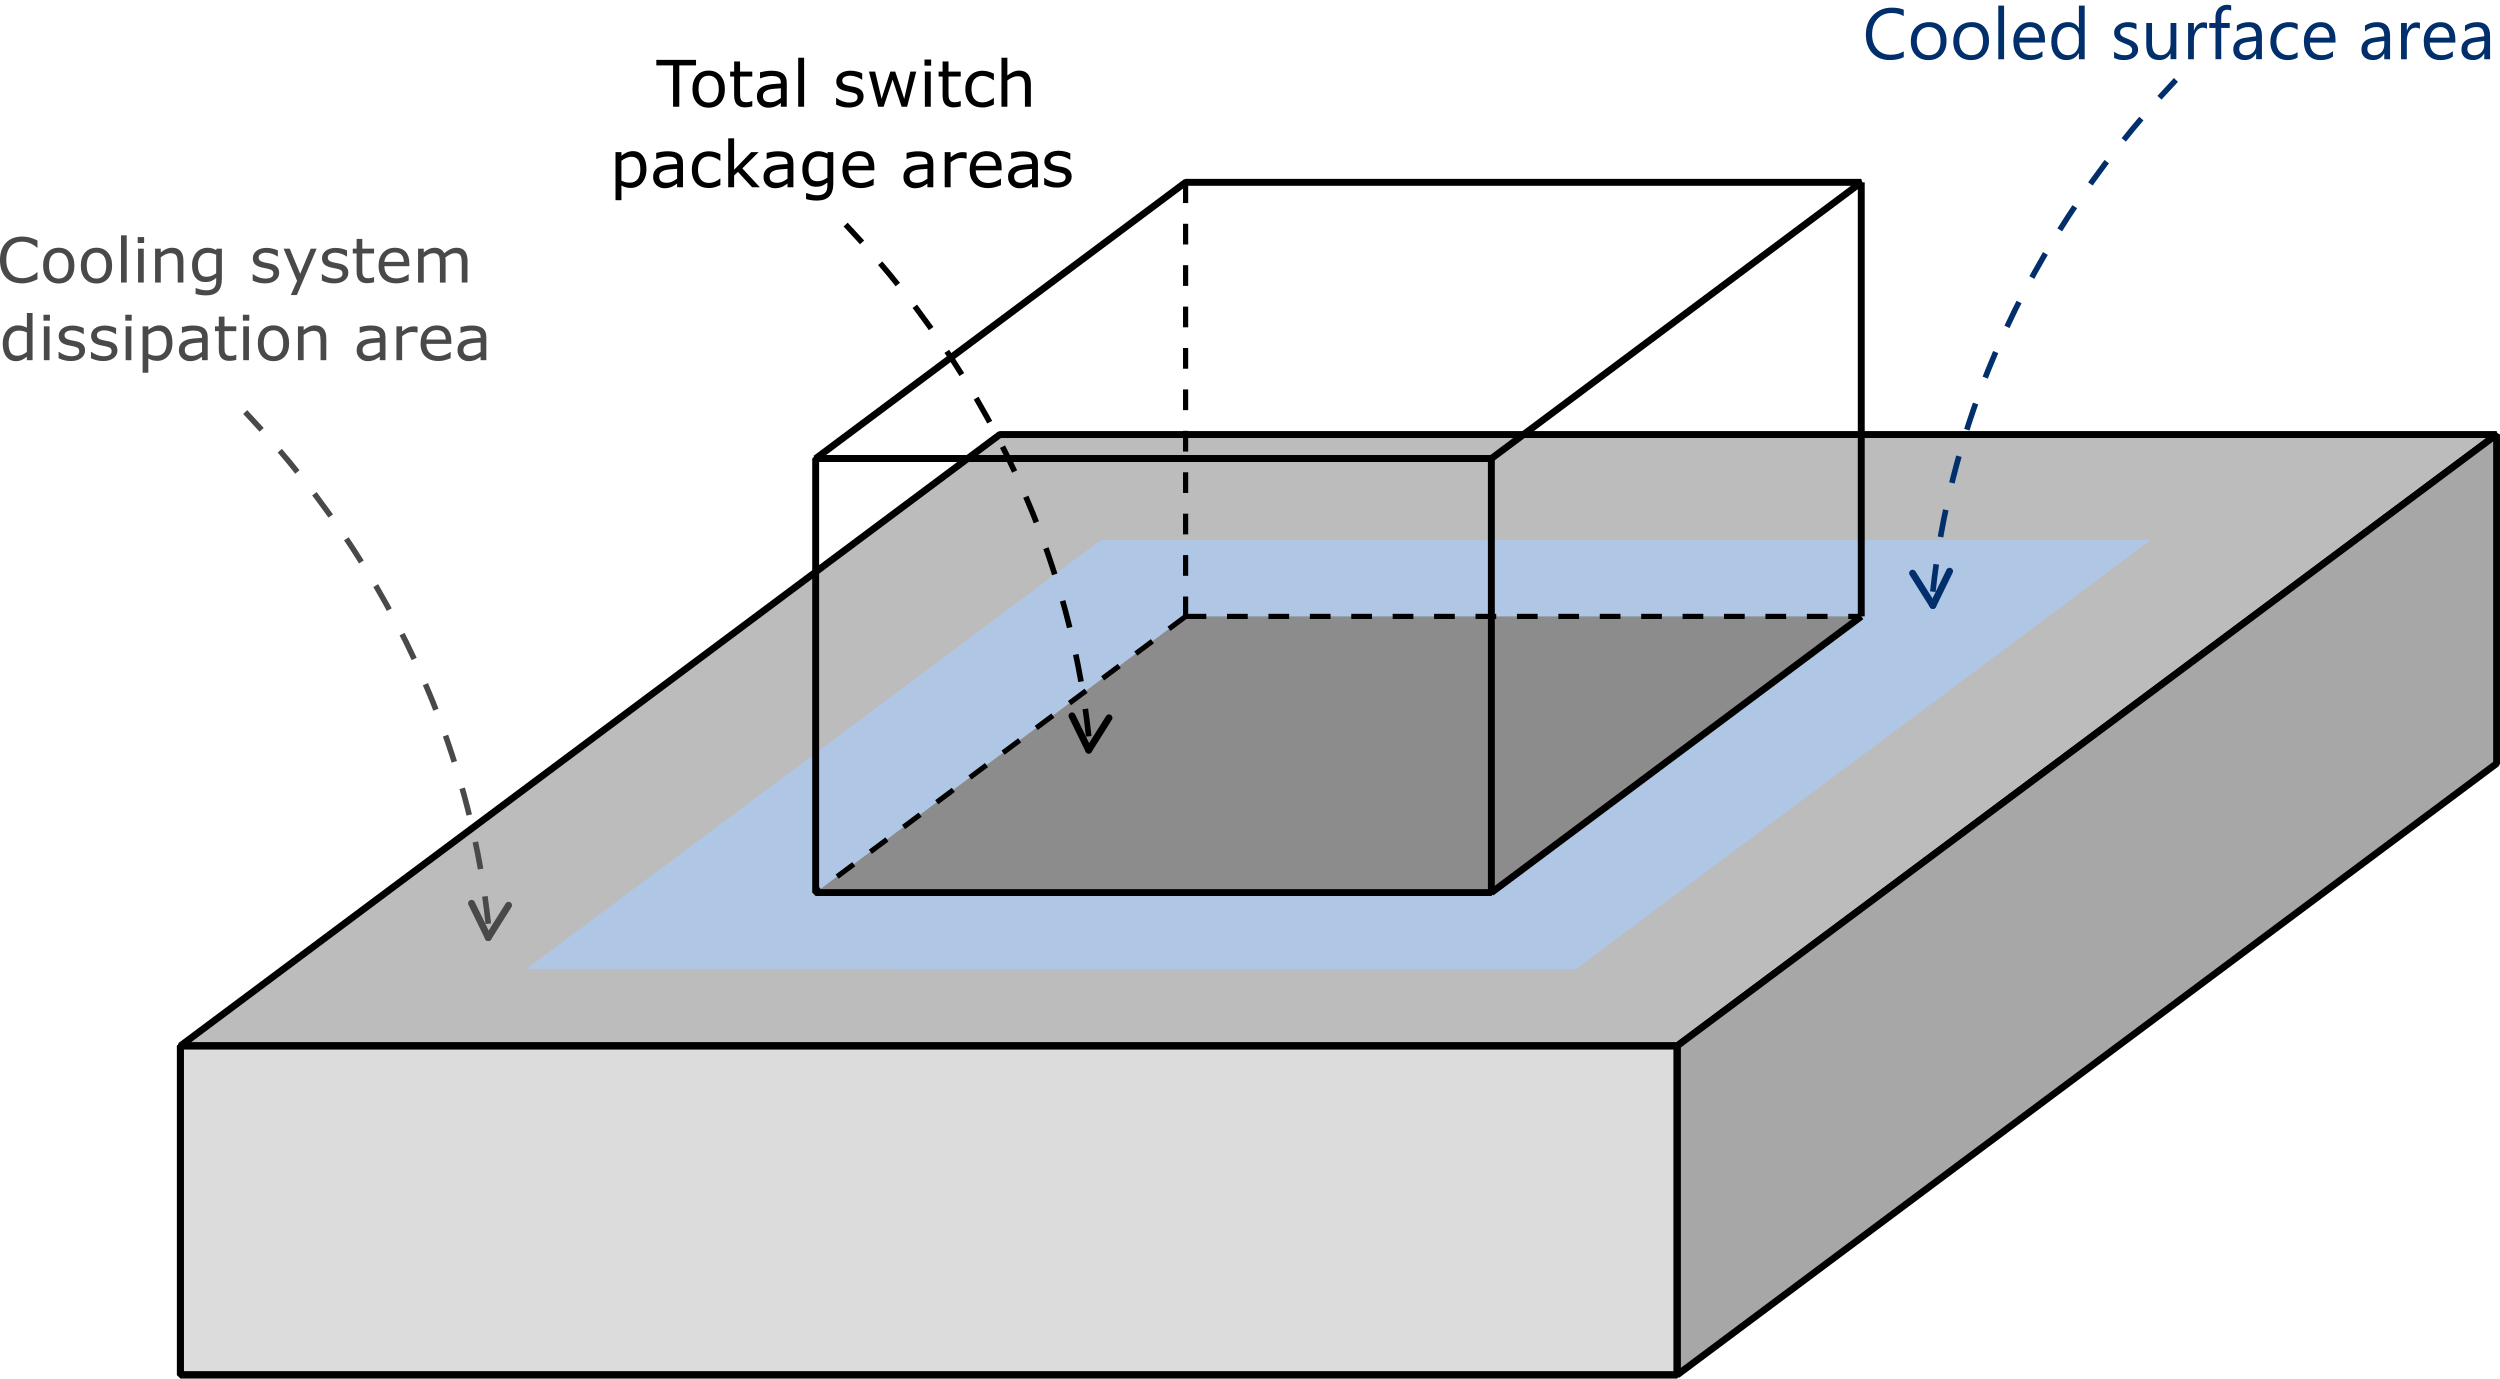 <?xml version="1.0" encoding="UTF-8" standalone="no"?>
<!-- Created with Inkscape (http://www.inkscape.org/) -->

<svg
   width="724.132"
   height="399.319"
   version="1.1"
   viewBox="0 0 191.588 105.653"
   id="svg92"
   sodipodi:docname="cooling_subsystem_dissipation_area.svg"
   inkscape:version="1.3 (0e150ed6c4, 2023-07-21)"
   xml:space="preserve"
   xmlns:inkscape="http://www.inkscape.org/namespaces/inkscape"
   xmlns:sodipodi="http://sodipodi.sourceforge.net/DTD/sodipodi-0.dtd"
   xmlns="http://www.w3.org/2000/svg"
   xmlns:svg="http://www.w3.org/2000/svg"
   xmlns:rdf="http://www.w3.org/1999/02/22-rdf-syntax-ns#"
   xmlns:cc="http://creativecommons.org/ns#"
   xmlns:dc="http://purl.org/dc/elements/1.1/"><path
     d="m 145.895,4.377 q -0.431,0.228 -1.074,0.228 -0.83,0 -1.329,-0.534 -0.499,-0.534 -0.499,-1.403 0,-0.933 0.562,-1.508 0.562,-0.575 1.424,-0.575 0.553,0 0.917,0.16 V 1.23 q -0.418,-0.233 -0.922,-0.233 -0.67,0 -1.088,0.448 -0.415,0.448 -0.415,1.196 0,0.711 0.388,1.134 0.391,0.421 1.023,0.421 0.586,0 1.015,-0.26 z m 1.894,0.228 q -0.616,0 -0.985,-0.388 -0.366,-0.391 -0.366,-1.034 0,-0.7 0.383,-1.093 0.383,-0.393 1.034,-0.393 0.621,0 0.969,0.383 0.35,0.383 0.35,1.061 0,0.665 -0.377,1.066 -0.374,0.399 -1.007,0.399 z m 0.033,-2.534 q -0.429,0 -0.678,0.293 -0.25,0.29 -0.25,0.803 0,0.494 0.252,0.779 0.252,0.285 0.676,0.285 0.431,0 0.662,-0.279 0.233,-0.279 0.233,-0.795 0,-0.521 -0.233,-0.803 -0.231,-0.282 -0.662,-0.282 z m 3.223,2.534 q -0.616,0 -0.985,-0.388 -0.366,-0.391 -0.366,-1.034 0,-0.7 0.383,-1.093 0.383,-0.393 1.034,-0.393 0.621,0 0.969,0.383 0.35,0.383 0.35,1.061 0,0.665 -0.377,1.066 -0.374,0.399 -1.007,0.399 z m 0.033,-2.534 q -0.429,0 -0.678,0.293 -0.25,0.29 -0.25,0.803 0,0.494 0.252,0.779 0.252,0.285 0.676,0.285 0.431,0 0.662,-0.279 0.233,-0.279 0.233,-0.795 0,-0.521 -0.233,-0.803 -0.231,-0.282 -0.662,-0.282 z m 2.507,2.469 h -0.445 V 0.427 h 0.445 z m 3.134,-1.278 h -1.962 q 0.011,0.464 0.25,0.716 0.239,0.252 0.657,0.252 0.469,0 0.863,-0.309 v 0.418 q -0.366,0.266 -0.969,0.266 -0.589,0 -0.925,-0.377 -0.336,-0.38 -0.336,-1.066 0,-0.648 0.366,-1.055 0.369,-0.41 0.914,-0.41 0.545,0 0.844,0.353 0.298,0.353 0.298,0.979 z m -0.456,-0.377 q -0.003,-0.385 -0.187,-0.6 -0.182,-0.214 -0.507,-0.214 -0.315,0 -0.534,0.225 -0.22,0.225 -0.271,0.589 z m 3.5,1.655 h -0.445 V 4.067 h -0.011 q -0.309,0.537 -0.955,0.537 -0.524,0 -0.838,-0.372 -0.312,-0.374 -0.312,-1.017 0,-0.689 0.347,-1.104 0.347,-0.415 0.925,-0.415 0.572,0 0.833,0.45 h 0.011 V 0.427 h 0.445 z M 159.316,3.283 V 2.874 q 0,-0.336 -0.222,-0.57 -0.222,-0.233 -0.564,-0.233 -0.407,0 -0.64,0.298 -0.233,0.298 -0.233,0.825 0,0.48 0.222,0.76 0.225,0.277 0.602,0.277 0.372,0 0.602,-0.269 0.233,-0.269 0.233,-0.678 z m 2.699,1.156 V 3.962 q 0.364,0.269 0.8,0.269 0.586,0 0.586,-0.391 0,-0.111 -0.051,-0.187 -0.049,-0.079 -0.136,-0.138 -0.084,-0.06 -0.201,-0.106 -0.114,-0.049 -0.247,-0.1 -0.184,-0.073 -0.326,-0.147 -0.138,-0.076 -0.233,-0.168 -0.092,-0.095 -0.141,-0.214 -0.046,-0.119 -0.046,-0.279 0,-0.195 0.089,-0.345 0.089,-0.152 0.239,-0.252 0.149,-0.103 0.339,-0.155 0.193,-0.052 0.396,-0.052 0.361,0 0.646,0.125 v 0.45 q -0.307,-0.201 -0.705,-0.201 -0.125,0 -0.225,0.03 -0.1,0.027 -0.174,0.079 -0.07,0.052 -0.111,0.125 -0.038,0.071 -0.038,0.157 0,0.109 0.038,0.182 0.041,0.073 0.117,0.13 0.076,0.057 0.184,0.103 0.109,0.046 0.247,0.1 0.184,0.071 0.331,0.147 0.146,0.073 0.25,0.168 0.103,0.092 0.157,0.214 0.057,0.122 0.057,0.29 0,0.206 -0.092,0.358 -0.089,0.152 -0.241,0.252 -0.152,0.1 -0.35,0.149 -0.198,0.049 -0.415,0.049 -0.429,0 -0.743,-0.165 z m 4.772,0.1 h -0.445 V 4.1 h -0.011 q -0.277,0.505 -0.857,0.505 -0.993,0 -0.993,-1.183 V 1.761 h 0.442 v 1.59 q 0,0.879 0.673,0.879 0.326,0 0.534,-0.239 0.212,-0.241 0.212,-0.629 V 1.761 h 0.445 z m 2.347,-2.328 q -0.117,-0.09 -0.336,-0.09 -0.285,0 -0.477,0.269 -0.19,0.269 -0.19,0.733 v 1.416 h -0.445 v -2.778 h 0.445 v 0.572 h 0.011 q 0.095,-0.293 0.29,-0.456 0.195,-0.165 0.437,-0.165 0.174,0 0.266,0.038 z m 1.856,-1.394 q -0.13,-0.073 -0.296,-0.073 -0.467,0 -0.467,0.589 v 0.429 h 0.651 V 2.141 h -0.651 v 2.398 h -0.442 V 2.141 h -0.475 V 1.761 h 0.475 V 1.311 q 0,-0.437 0.252,-0.689 0.252,-0.255 0.629,-0.255 0.203,0 0.323,0.049 z m 2.355,3.722 h -0.445 V 4.105 h -0.011 q -0.29,0.499 -0.855,0.499 -0.415,0 -0.651,-0.22 -0.233,-0.22 -0.233,-0.583 0,-0.779 0.917,-0.906 l 0.833,-0.117 q 0,-0.708 -0.572,-0.708 -0.502,0 -0.906,0.342 V 1.957 q 0.41,-0.26 0.944,-0.26 0.979,0 0.979,1.036 z m -0.445,-1.405 -0.67,0.092 q -0.309,0.043 -0.467,0.155 -0.157,0.109 -0.157,0.388 0,0.203 0.144,0.334 0.146,0.128 0.388,0.128 0.331,0 0.545,-0.231 0.217,-0.233 0.217,-0.589 z m 3.177,1.278 q -0.32,0.193 -0.76,0.193 -0.594,0 -0.96,-0.385 -0.364,-0.388 -0.364,-1.004 0,-0.686 0.393,-1.101 0.393,-0.418 1.05,-0.418 0.366,0 0.646,0.136 v 0.456 q -0.309,-0.217 -0.662,-0.217 -0.426,0 -0.7,0.307 -0.271,0.304 -0.271,0.8 0,0.488 0.255,0.77 0.258,0.282 0.689,0.282 0.364,0 0.684,-0.241 z m 2.906,-1.15 h -1.962 q 0.011,0.464 0.25,0.716 0.239,0.252 0.657,0.252 0.469,0 0.863,-0.309 v 0.418 q -0.366,0.266 -0.969,0.266 -0.589,0 -0.925,-0.377 -0.336,-0.38 -0.336,-1.066 0,-0.648 0.366,-1.055 0.369,-0.41 0.914,-0.41 0.545,0 0.844,0.353 0.298,0.353 0.298,0.979 z m -0.456,-0.377 q -0.003,-0.385 -0.187,-0.6 -0.182,-0.214 -0.507,-0.214 -0.315,0 -0.534,0.225 -0.22,0.225 -0.271,0.589 z m 4.639,1.655 h -0.445 V 4.105 h -0.011 q -0.29,0.499 -0.855,0.499 -0.415,0 -0.651,-0.22 -0.233,-0.22 -0.233,-0.583 0,-0.779 0.917,-0.906 l 0.833,-0.117 q 0,-0.708 -0.572,-0.708 -0.502,0 -0.906,0.342 V 1.957 q 0.41,-0.26 0.944,-0.26 0.979,0 0.979,1.036 z m -0.445,-1.405 -0.67,0.092 q -0.309,0.043 -0.467,0.155 -0.157,0.109 -0.157,0.388 0,0.203 0.144,0.334 0.146,0.128 0.388,0.128 0.331,0 0.545,-0.231 0.217,-0.233 0.217,-0.589 z m 2.732,-0.922 q -0.117,-0.09 -0.336,-0.09 -0.285,0 -0.477,0.269 -0.19,0.269 -0.19,0.733 v 1.416 h -0.445 v -2.778 h 0.445 v 0.572 h 0.011 q 0.095,-0.293 0.29,-0.456 0.195,-0.165 0.437,-0.165 0.174,0 0.266,0.038 z m 2.716,1.05 h -1.962 q 0.011,0.464 0.25,0.716 0.239,0.252 0.657,0.252 0.469,0 0.863,-0.309 v 0.418 q -0.366,0.266 -0.969,0.266 -0.589,0 -0.925,-0.377 -0.336,-0.38 -0.336,-1.066 0,-0.648 0.366,-1.055 0.369,-0.41 0.914,-0.41 0.545,0 0.844,0.353 0.298,0.353 0.298,0.979 z m -0.456,-0.377 q -0.003,-0.385 -0.187,-0.6 -0.182,-0.214 -0.507,-0.214 -0.315,0 -0.534,0.225 -0.22,0.225 -0.271,0.589 z m 3.117,1.655 h -0.445 V 4.105 h -0.011 q -0.29,0.499 -0.855,0.499 -0.415,0 -0.651,-0.22 -0.233,-0.22 -0.233,-0.583 0,-0.779 0.917,-0.906 l 0.833,-0.117 q 0,-0.708 -0.572,-0.708 -0.502,0 -0.906,0.342 V 1.957 q 0.41,-0.26 0.944,-0.26 0.979,0 0.979,1.036 z m -0.445,-1.405 -0.67,0.092 q -0.309,0.043 -0.467,0.155 -0.157,0.109 -0.157,0.388 0,0.203 0.144,0.334 0.146,0.128 0.388,0.128 0.331,0 0.545,-0.231 0.217,-0.233 0.217,-0.589 z"
     id="text1"
     style="font-size:5.556px;line-height:1.25;font-family:'Segoe UI';-inkscape-font-specification:'Segoe UI';fill:#002f6c;stroke-width:0.265"
     aria-label="Cooled surface area" /><defs
     id="defs96"><marker
       style="overflow:visible"
       id="Arrow1Lend"
       refX="0"
       refY="0"
       orient="auto"
       inkscape:stockid="Arrow1Lend"
       inkscape:isstock="true"><path
         transform="matrix(-0.8,0,0,-0.8,-10,0)"
         style="fill:context-stroke;fill-rule:evenodd;stroke:context-stroke;stroke-width:1pt"
         d="M 0,0 5,-5 -12.5,0 5,5 Z"
         id="path4727" /></marker></defs><sodipodi:namedview
     pagecolor="#ffffff"
     bordercolor="#666666"
     borderopacity="1"
     objecttolerance="10"
     gridtolerance="10"
     guidetolerance="10"
     inkscape:pageopacity="0"
     inkscape:pageshadow="2"
     inkscape:window-width="2560"
     inkscape:window-height="1377"
     id="namedview94"
     showgrid="false"
     inkscape:zoom="1.7900647"
     inkscape:cx="442.4421"
     inkscape:cy="177.92653"
     inkscape:window-x="-8"
     inkscape:window-y="-8"
     inkscape:window-maximized="1"
     inkscape:current-layer="svg92"
     inkscape:pagecheckerboard="0"
     inkscape:showpageshadow="0"
     inkscape:deskcolor="#d1d1d1"
     showguides="false" /><g
     id="g16"
     transform="matrix(0.759,0,0,0.758,13.622,12.898)"
     style="stroke-width:1.318"><g
       id="g15"
       style="stroke-width:1.318"><path
         d="M 234.138,26.918 151.399,88.729 H 0.263 L 83.001,26.918 Z"
         fill="none"
         stroke="#000000"
         stroke-linejoin="bevel"
         stroke-width="0.698"
         id="path4-5"
         style="fill:#bcbcbc;fill-opacity:1" /><path
         id="rect2"
         style="fill:#dcdcdc;stroke:#000000;stroke-width:0.698;stroke-linejoin:bevel"
         d="M 0.263,88.729 H 151.399 V 121.991 H 0.263 Z" /><path
         id="rect64-0"
         style="fill:#a7a7a7;fill-opacity:1;stroke:#000000;stroke-width:0.698;stroke-linejoin:bevel"
         d="m 151.399,88.729 82.738,-61.811 v 33.262 l -82.738,61.811 z"
         sodipodi:nodetypes="ccccc" /></g><path
       id="rect64-1"
       style="fill:none;stroke:#000000;stroke-width:0.698;stroke-linejoin:bevel"
       d="M 0.263,88.729 H 151.399 V 121.991 H 0.263 Z" /></g><path
     d="M 164.81,41.384 120.775,74.264 40.339,74.256 84.376,41.383 Z"
     fill="#fca"
     id="path1"
     style="fill:#b0c6e5;fill-opacity:1;fill-rule:nonzero;stroke-width:1.375"
     sodipodi:nodetypes="ccccc" /><path
     d="m 142.639,47.24 -28.348,21.167 -51.781,-0.005 28.349,-21.162 z"
     fill="#fca"
     id="path6-4"
     style="fill:#8c8c8c;fill-opacity:1;fill-rule:nonzero;stroke-width:1.375"
     sodipodi:nodetypes="ccccc" /><path
     d="m 142.639,13.975 -28.348,21.167 H 62.508 l 28.348,-21.167 z"
     fill="none"
     stroke="#000000"
     stroke-linejoin="bevel"
     stroke-width="0.529"
     id="path4" /><path
     id="rect64"
     style="fill:none;stroke:#000000;stroke-width:0.529;stroke-linejoin:bevel"
     d="m 62.508,35.142 h 51.783 v 33.262 H 62.508 Z" /><g
     id="g8"
     transform="translate(11.034,74.026)"><path
       d="m 72.399,-17.597 c -0.617,-5.832 -2.066,-11.602 -4.308,-17.146 -3.223,-7.973 -8.09,-15.474 -14.32,-22.071"
       fill="none"
       stroke="#f60"
       stroke-dasharray="2.117, 2.117"
       stroke-width="0.431"
       id="path70-1"
       style="stroke:#000000;stroke-width:0.431;stroke-dasharray:2.117, 2.117;stroke-dashoffset:0;stroke-opacity:1" /><g
       transform="rotate(93.064,165.98,60.059)"
       fill="none"
       stroke="#f60"
       stroke-linecap="round"
       stroke-width="0.529"
       id="g76-8"
       style="stroke:#000000;stroke-opacity:1"><path
         d="m 94.494,157.6 -2.553,-1.42"
         id="path72-0"
         style="stroke:#000000;stroke-opacity:1" /><path
         d="m 94.494,157.6 -2.553,1.42"
         id="path74-8"
         style="stroke:#000000;stroke-opacity:1" /></g></g><g
     id="g7"
     transform="matrix(-1,0,0,1,293.885,76.153)"><path
       d="m 145.759,-30.81 c -0.617,-5.832 -2.066,-11.602 -4.308,-17.146 -3.223,-7.973 -8.09,-15.474 -14.32,-22.071"
       fill="none"
       stroke="#f60"
       stroke-dasharray="2.117, 2.117"
       stroke-width="0.431"
       id="path70-1-0"
       style="stroke:#002f6c;stroke-opacity:1" /><g
       transform="rotate(93.064,208.922,88.221)"
       fill="none"
       stroke="#f60"
       stroke-linecap="round"
       stroke-width="0.529"
       id="g76-8-8"
       style="stroke:#002f6c;stroke-opacity:1"><path
         d="m 94.494,157.6 -2.553,-1.42"
         id="path72-0-8"
         style="stroke:#002f6c;stroke-opacity:1" /><path
         d="m 94.494,157.6 -2.553,1.42"
         id="path74-8-8"
         style="stroke:#002f6c;stroke-opacity:1" /></g></g><g
     fill="none"
     stroke="#000000"
     id="g88"
     transform="translate(19.799,-82.32)"><path
       d="M 122.84,129.56 94.492,150.727"
       stroke-width="0.529"
       id="path78" /><path
       d="M 71.06,129.56 42.712,150.727"
       stroke-dasharray="1.587, 1.587"
       stroke-width="0.397"
       id="path80" /><path
       d="m 71.06,96.295 3e-6,33.262"
       stroke-dasharray="1.587, 1.587"
       stroke-width="0.397"
       id="path82" /><path
       d="m 122.84,96.295 v 33.262"
       stroke-width="0.529"
       id="path84" /><path
       d="m 71.06,129.56 h 51.783"
       stroke-dasharray="1.587, 1.587"
       stroke-width="0.397"
       id="path86" /></g><g
     id="text68-4-6-9"
     style="font-size:4.939px;line-height:1.25;font-family:Montserrat;letter-spacing:0px;word-spacing:0px;stroke-width:0.265"
     aria-label="Total switches'&#10;package area"
     transform="translate(10.902,74.6)"><path
       style="text-align:center;text-anchor:middle"
       d="m 42.437,-69.588 h -1.283 v 3.166 h -0.477 v -3.166 h -1.283 v -0.424 h 3.043 z m 2.211,1.821 c 0,0.439 -0.113,0.785 -0.338,1.039 -0.225,0.254 -0.527,0.381 -0.904,0.381 -0.381,0 -0.684,-0.127 -0.909,-0.381 -0.223,-0.254 -0.335,-0.6 -0.335,-1.039 0,-0.439 0.112,-0.785 0.335,-1.039 0.225,-0.256 0.528,-0.383 0.909,-0.383 0.378,0 0.679,0.128 0.904,0.383 0.225,0.254 0.338,0.6 0.338,1.039 z m -0.468,0 c 0,-0.349 -0.068,-0.608 -0.205,-0.777 -0.137,-0.17 -0.326,-0.256 -0.569,-0.256 -0.246,0 -0.437,0.085 -0.574,0.256 -0.135,0.169 -0.203,0.428 -0.203,0.777 0,0.338 0.068,0.594 0.205,0.769 0.137,0.174 0.327,0.26 0.572,0.26 0.241,0 0.43,-0.086 0.567,-0.258 0.138,-0.174 0.207,-0.431 0.207,-0.772 z m 2.568,1.322 c -0.085,0.023 -0.178,0.041 -0.28,0.055 -0.1,0.014 -0.189,0.022 -0.268,0.022 -0.275,0 -0.484,-0.074 -0.627,-0.222 -0.143,-0.148 -0.215,-0.385 -0.215,-0.711 v -1.432 h -0.306 v -0.381 h 0.306 v -0.774 h 0.453 v 0.774 h 0.936 v 0.381 h -0.936 v 1.227 c 0,0.141 0.003,0.252 0.01,0.333 0.006,0.079 0.029,0.153 0.068,0.222 0.035,0.064 0.084,0.112 0.145,0.142 0.063,0.029 0.158,0.043 0.285,0.043 0.074,0 0.151,-0.01 0.232,-0.031 0.08,-0.023 0.138,-0.041 0.174,-0.055 h 0.024 z m 2.641,0.024 h -0.451 v -0.287 c -0.04,0.027 -0.095,0.066 -0.164,0.116 -0.068,0.048 -0.133,0.087 -0.198,0.116 -0.076,0.037 -0.162,0.068 -0.26,0.092 -0.098,0.026 -0.213,0.039 -0.345,0.039 -0.243,0 -0.449,-0.08 -0.617,-0.241 -0.169,-0.161 -0.253,-0.366 -0.253,-0.615 0,-0.204 0.043,-0.369 0.13,-0.494 0.088,-0.127 0.214,-0.227 0.376,-0.299 0.164,-0.072 0.361,-0.121 0.591,-0.147 0.23,-0.026 0.477,-0.045 0.74,-0.058 v -0.07 c 0,-0.103 -0.018,-0.188 -0.055,-0.256 -0.035,-0.068 -0.087,-0.121 -0.154,-0.159 -0.064,-0.037 -0.141,-0.062 -0.232,-0.075 -0.09,-0.013 -0.184,-0.019 -0.282,-0.019 -0.119,0 -0.252,0.016 -0.398,0.048 -0.146,0.031 -0.297,0.076 -0.453,0.135 h -0.024 v -0.461 c 0.088,-0.024 0.216,-0.051 0.383,-0.08 0.167,-0.029 0.332,-0.043 0.494,-0.043 0.19,0 0.355,0.016 0.494,0.048 0.141,0.031 0.264,0.084 0.367,0.159 0.101,0.074 0.178,0.17 0.232,0.287 0.053,0.117 0.08,0.263 0.08,0.436 z m -0.451,-0.663 v -0.75 c -0.138,0.008 -0.301,0.02 -0.49,0.036 -0.186,0.016 -0.334,0.039 -0.444,0.07 -0.13,0.037 -0.236,0.095 -0.316,0.174 -0.08,0.077 -0.121,0.184 -0.121,0.321 0,0.154 0.047,0.271 0.14,0.35 0.093,0.077 0.236,0.116 0.427,0.116 0.159,0 0.305,-0.031 0.436,-0.092 0.132,-0.063 0.254,-0.137 0.367,-0.224 z m 1.782,0.663 h -0.453 v -3.752 h 0.453 z m 4.558,-0.777 c 0,0.246 -0.102,0.448 -0.306,0.605 -0.203,0.158 -0.48,0.236 -0.832,0.236 -0.199,0 -0.383,-0.023 -0.55,-0.07 -0.166,-0.048 -0.305,-0.1 -0.417,-0.157 v -0.509 h 0.024 c 0.143,0.108 0.302,0.194 0.477,0.258 0.175,0.063 0.343,0.094 0.504,0.094 0.199,0 0.355,-0.032 0.468,-0.096 0.113,-0.064 0.169,-0.166 0.169,-0.304 0,-0.106 -0.031,-0.186 -0.092,-0.241 -0.061,-0.055 -0.178,-0.101 -0.352,-0.14 -0.064,-0.014 -0.149,-0.031 -0.253,-0.051 -0.103,-0.019 -0.197,-0.04 -0.282,-0.063 -0.236,-0.063 -0.404,-0.154 -0.504,-0.275 -0.098,-0.122 -0.147,-0.272 -0.147,-0.449 0,-0.111 0.023,-0.215 0.068,-0.314 0.047,-0.098 0.117,-0.186 0.21,-0.263 0.09,-0.076 0.204,-0.135 0.342,-0.178 0.14,-0.045 0.296,-0.068 0.468,-0.068 0.161,0 0.323,0.02 0.487,0.06 0.166,0.039 0.303,0.086 0.412,0.142 v 0.485 h -0.024 c -0.116,-0.085 -0.256,-0.157 -0.422,-0.215 -0.166,-0.059 -0.328,-0.089 -0.487,-0.089 -0.166,0 -0.305,0.032 -0.42,0.096 -0.114,0.063 -0.171,0.157 -0.171,0.282 0,0.111 0.035,0.195 0.104,0.251 0.068,0.056 0.177,0.102 0.328,0.137 0.084,0.019 0.177,0.039 0.28,0.058 0.105,0.019 0.191,0.037 0.26,0.053 0.211,0.048 0.373,0.131 0.487,0.248 0.114,0.119 0.171,0.277 0.171,0.473 z m 4.037,-1.917 -0.702,2.694 h -0.42 l -0.692,-2.076 -0.687,2.076 H 56.398 l -0.709,-2.694 h 0.473 l 0.494,2.086 0.673,-2.086 h 0.374 l 0.69,2.086 0.468,-2.086 z m 1.141,-0.451 h -0.511 v -0.47 h 0.511 z m -0.029,3.145 h -0.453 v -2.694 h 0.453 z m 2.296,-0.024 c -0.085,0.023 -0.178,0.041 -0.28,0.055 -0.1,0.014 -0.189,0.022 -0.268,0.022 -0.275,0 -0.484,-0.074 -0.627,-0.222 -0.143,-0.148 -0.215,-0.385 -0.215,-0.711 v -1.432 h -0.306 v -0.381 h 0.306 v -0.774 h 0.453 v 0.774 h 0.936 v 0.381 h -0.936 v 1.227 c 0,0.141 0.003,0.252 0.01,0.333 0.006,0.079 0.029,0.153 0.068,0.222 0.035,0.064 0.084,0.112 0.145,0.142 0.063,0.029 0.158,0.043 0.285,0.043 0.074,0 0.151,-0.01 0.232,-0.031 0.08,-0.023 0.138,-0.041 0.174,-0.055 h 0.024 z m 2.539,-0.145 c -0.151,0.072 -0.295,0.129 -0.432,0.169 -0.135,0.04 -0.279,0.06 -0.432,0.06 -0.195,0 -0.373,-0.028 -0.535,-0.084 -0.162,-0.058 -0.301,-0.145 -0.417,-0.26 -0.117,-0.116 -0.208,-0.262 -0.273,-0.439 -0.064,-0.177 -0.096,-0.383 -0.096,-0.62 0,-0.441 0.121,-0.786 0.362,-1.037 0.243,-0.251 0.563,-0.376 0.96,-0.376 0.154,0 0.305,0.022 0.453,0.065 0.15,0.043 0.286,0.096 0.41,0.159 v 0.504 h -0.024 c -0.138,-0.108 -0.281,-0.191 -0.429,-0.248 -0.146,-0.058 -0.289,-0.087 -0.429,-0.087 -0.257,0 -0.461,0.087 -0.61,0.26 -0.148,0.172 -0.222,0.425 -0.222,0.76 0,0.325 0.072,0.575 0.217,0.75 0.146,0.174 0.351,0.26 0.615,0.26 0.092,0 0.185,-0.012 0.28,-0.036 0.095,-0.024 0.18,-0.055 0.256,-0.094 0.066,-0.034 0.128,-0.069 0.186,-0.106 0.058,-0.039 0.104,-0.072 0.137,-0.099 h 0.024 z m 2.834,0.169 H 67.643 v -1.534 c 0,-0.124 -0.007,-0.24 -0.022,-0.347 -0.014,-0.109 -0.041,-0.195 -0.08,-0.256 -0.04,-0.068 -0.098,-0.117 -0.174,-0.15 -0.076,-0.034 -0.174,-0.051 -0.294,-0.051 -0.124,0 -0.253,0.031 -0.388,0.092 -0.135,0.061 -0.264,0.139 -0.388,0.234 v 2.011 h -0.453 v -3.752 h 0.453 v 1.358 c 0.141,-0.117 0.288,-0.209 0.439,-0.275 0.151,-0.066 0.306,-0.099 0.465,-0.099 0.291,0 0.513,0.088 0.666,0.263 0.153,0.175 0.229,0.428 0.229,0.757 z"
       id="path12"
       sodipodi:nodetypes="cccccccccssscscscsscscscscsccsssccccccccccscccsccccccccccsssccscsccssccccssccssccccccscscccccccscscccccssssccccscccscccccscscccccssccccccccccccccccccccccccccsssccccccccccscccsccccccsccsscscccccscscsscccccccscccssccccccssssc" /><g
       id="g1"
       transform="translate(-1.294)"><path
         style="text-align:center;text-anchor:middle"
         d="m 39.931,-61.628 q 0,0.328 -0.094,0.6 -0.094,0.27 -0.265,0.458 -0.159,0.178 -0.376,0.277 -0.215,0.096 -0.456,0.096 -0.21,0 -0.381,-0.046 -0.169,-0.046 -0.345,-0.142 v 1.129 h -0.453 v -3.687 h 0.453 v 0.282 q 0.181,-0.152 0.405,-0.253 0.227,-0.104 0.482,-0.104 0.487,0 0.757,0.369 0.273,0.367 0.273,1.02 z m -0.468,0.012 q 0,-0.487 -0.166,-0.728 -0.166,-0.241 -0.511,-0.241 -0.195,0 -0.393,0.084 -0.198,0.084 -0.379,0.222 v 1.527 q 0.193,0.087 0.33,0.118 0.14,0.031 0.316,0.031 0.379,0 0.591,-0.256 0.212,-0.256 0.212,-0.757 z m 3.268,1.367 h -0.451 v -0.287 q -0.06,0.041 -0.164,0.116 -0.101,0.072 -0.198,0.116 -0.113,0.055 -0.26,0.092 -0.147,0.039 -0.345,0.039 -0.364,0 -0.617,-0.241 -0.253,-0.241 -0.253,-0.615 0,-0.306 0.13,-0.494 0.133,-0.191 0.376,-0.299 0.246,-0.109 0.591,-0.147 0.345,-0.039 0.74,-0.058 v -0.07 q 0,-0.154 -0.055,-0.256 -0.053,-0.101 -0.154,-0.159 -0.096,-0.055 -0.232,-0.075 -0.135,-0.019 -0.282,-0.019 -0.178,0 -0.398,0.048 -0.219,0.046 -0.453,0.135 h -0.024 v -0.461 q 0.133,-0.036 0.383,-0.08 0.251,-0.043 0.494,-0.043 0.285,0 0.494,0.048 0.212,0.046 0.367,0.159 0.152,0.111 0.232,0.287 0.08,0.176 0.08,0.436 z m -0.451,-0.663 v -0.75 q -0.207,0.012 -0.49,0.036 -0.28,0.024 -0.444,0.07 -0.195,0.055 -0.316,0.174 -0.121,0.116 -0.121,0.321 0,0.232 0.14,0.35 0.14,0.116 0.427,0.116 0.239,0 0.436,-0.092 0.198,-0.094 0.367,-0.224 z m 3.316,0.494 q -0.227,0.109 -0.432,0.169 -0.203,0.06 -0.432,0.06 -0.292,0 -0.535,-0.084 -0.244,-0.087 -0.417,-0.26 -0.176,-0.174 -0.273,-0.439 -0.096,-0.265 -0.096,-0.62 0,-0.661 0.362,-1.037 0.364,-0.376 0.96,-0.376 0.232,0 0.453,0.065 0.224,0.065 0.41,0.159 v 0.504 h -0.024 q -0.207,-0.162 -0.429,-0.248 -0.219,-0.087 -0.429,-0.087 -0.386,0 -0.61,0.26 -0.222,0.258 -0.222,0.76 0,0.487 0.217,0.75 0.219,0.26 0.615,0.26 0.137,0 0.28,-0.036 0.142,-0.036 0.256,-0.094 0.099,-0.051 0.186,-0.106 0.087,-0.058 0.137,-0.099 h 0.024 z m 3.027,0.169 h -0.598 l -1.08,-1.179 -0.294,0.28 v 0.9 h -0.453 v -3.752 h 0.453 v 2.407 l 1.309,-1.348 h 0.572 l -1.252,1.244 z m 2.571,0 H 50.742 v -0.287 q -0.06,0.041 -0.164,0.116 -0.101,0.072 -0.198,0.116 -0.113,0.055 -0.26,0.092 -0.147,0.039 -0.345,0.039 -0.364,0 -0.617,-0.241 -0.253,-0.241 -0.253,-0.615 0,-0.306 0.13,-0.494 0.133,-0.191 0.376,-0.299 0.246,-0.109 0.591,-0.147 0.345,-0.039 0.74,-0.058 v -0.07 q 0,-0.154 -0.055,-0.256 -0.053,-0.101 -0.154,-0.159 -0.096,-0.055 -0.232,-0.075 -0.135,-0.019 -0.282,-0.019 -0.178,0 -0.398,0.048 -0.219,0.046 -0.453,0.135 h -0.024 v -0.461 q 0.133,-0.036 0.383,-0.08 0.251,-0.043 0.494,-0.043 0.285,0 0.494,0.048 0.212,0.046 0.367,0.159 0.152,0.111 0.232,0.287 0.08,0.176 0.08,0.436 z M 50.742,-60.911 v -0.75 q -0.207,0.012 -0.49,0.036 -0.28,0.024 -0.444,0.07 -0.195,0.055 -0.316,0.174 -0.121,0.116 -0.121,0.321 0,0.232 0.14,0.35 0.14,0.116 0.427,0.116 0.239,0 0.436,-0.092 0.198,-0.094 0.367,-0.224 z m 3.509,0.357 q 0,0.685 -0.311,1.006 -0.311,0.321 -0.957,0.321 -0.215,0 -0.42,-0.031 -0.203,-0.029 -0.4,-0.084 v -0.463 h 0.024 q 0.111,0.043 0.352,0.106 0.241,0.065 0.482,0.065 0.232,0 0.383,-0.055 0.152,-0.055 0.236,-0.154 0.084,-0.094 0.121,-0.227 0.036,-0.133 0.036,-0.297 v -0.246 q -0.205,0.164 -0.393,0.246 -0.186,0.08 -0.475,0.08 -0.482,0 -0.767,-0.347 -0.282,-0.35 -0.282,-0.984 0,-0.347 0.096,-0.598 0.099,-0.253 0.268,-0.436 0.157,-0.171 0.381,-0.265 0.224,-0.096 0.446,-0.096 0.234,0 0.391,0.048 0.159,0.046 0.335,0.142 l 0.029,-0.116 h 0.424 z m -0.453,-0.434 v -1.469 q -0.181,-0.082 -0.338,-0.116 -0.154,-0.036 -0.309,-0.036 -0.374,0 -0.588,0.251 -0.215,0.251 -0.215,0.728 0,0.453 0.159,0.687 0.159,0.234 0.528,0.234 0.198,0 0.395,-0.075 0.2,-0.077 0.367,-0.205 z m 3.6,-0.559 h -1.985 q 0,0.248 0.075,0.434 0.075,0.183 0.205,0.301 0.125,0.116 0.297,0.174 0.174,0.058 0.381,0.058 0.275,0 0.552,-0.109 0.28,-0.111 0.398,-0.217 h 0.024 v 0.494 q -0.229,0.096 -0.468,0.162 -0.239,0.065 -0.502,0.065 -0.67,0 -1.047,-0.362 -0.376,-0.364 -0.376,-1.032 0,-0.661 0.359,-1.049 0.362,-0.388 0.95,-0.388 0.545,0 0.839,0.318 0.297,0.318 0.297,0.904 z m -0.441,-0.347 q -0.002,-0.357 -0.181,-0.552 -0.176,-0.195 -0.538,-0.195 -0.364,0 -0.581,0.215 -0.215,0.215 -0.244,0.533 z m 4.958,1.647 h -0.451 v -0.287 q -0.06,0.041 -0.164,0.116 -0.101,0.072 -0.198,0.116 -0.113,0.055 -0.26,0.092 -0.147,0.039 -0.345,0.039 -0.364,0 -0.617,-0.241 -0.253,-0.241 -0.253,-0.615 0,-0.306 0.13,-0.494 0.133,-0.191 0.376,-0.299 0.246,-0.109 0.591,-0.147 0.345,-0.039 0.74,-0.058 v -0.07 q 0,-0.154 -0.055,-0.256 -0.053,-0.101 -0.154,-0.159 -0.096,-0.055 -0.232,-0.075 -0.135,-0.019 -0.282,-0.019 -0.178,0 -0.398,0.048 -0.219,0.046 -0.453,0.135 h -0.024 v -0.461 q 0.133,-0.036 0.383,-0.08 0.251,-0.043 0.494,-0.043 0.285,0 0.494,0.048 0.212,0.046 0.367,0.159 0.152,0.111 0.232,0.287 0.08,0.176 0.08,0.436 z m -0.451,-0.663 v -0.75 q -0.207,0.012 -0.49,0.036 -0.28,0.024 -0.444,0.07 -0.195,0.055 -0.316,0.174 -0.121,0.116 -0.121,0.321 0,0.232 0.14,0.35 0.14,0.116 0.427,0.116 0.239,0 0.436,-0.092 0.198,-0.094 0.367,-0.224 z m 3.005,-1.536 h -0.024 q -0.101,-0.024 -0.198,-0.034 -0.094,-0.012 -0.224,-0.012 -0.21,0 -0.405,0.094 -0.195,0.092 -0.376,0.239 v 1.912 h -0.453 v -2.694 h 0.453 v 0.398 q 0.27,-0.217 0.475,-0.306 0.207,-0.092 0.422,-0.092 0.118,0 0.171,0.007 0.053,0.005 0.159,0.022 z m 2.682,0.9 h -1.985 q 0,0.248 0.075,0.434 0.075,0.183 0.205,0.301 0.125,0.116 0.297,0.174 0.174,0.058 0.381,0.058 0.275,0 0.552,-0.109 0.28,-0.111 0.398,-0.217 h 0.024 v 0.494 q -0.229,0.096 -0.468,0.162 -0.239,0.065 -0.502,0.065 -0.67,0 -1.047,-0.362 -0.376,-0.364 -0.376,-1.032 0,-0.661 0.359,-1.049 0.362,-0.388 0.95,-0.388 0.545,0 0.839,0.318 0.297,0.318 0.297,0.904 z m -0.441,-0.347 q -0.002,-0.357 -0.181,-0.552 -0.176,-0.195 -0.538,-0.195 -0.364,0 -0.581,0.215 -0.215,0.215 -0.244,0.533 z m 3.222,1.647 h -0.451 v -0.287 q -0.06,0.041 -0.164,0.116 -0.101,0.072 -0.198,0.116 -0.113,0.055 -0.26,0.092 -0.147,0.039 -0.345,0.039 -0.364,0 -0.617,-0.241 -0.253,-0.241 -0.253,-0.615 0,-0.306 0.13,-0.494 0.133,-0.191 0.376,-0.299 0.246,-0.109 0.591,-0.147 0.345,-0.039 0.74,-0.058 v -0.07 q 0,-0.154 -0.055,-0.256 -0.053,-0.101 -0.154,-0.159 -0.096,-0.055 -0.232,-0.075 -0.135,-0.019 -0.282,-0.019 -0.178,0 -0.398,0.048 -0.219,0.046 -0.453,0.135 h -0.024 v -0.461 q 0.133,-0.036 0.383,-0.08 0.251,-0.043 0.494,-0.043 0.285,0 0.494,0.048 0.212,0.046 0.367,0.159 0.152,0.111 0.232,0.287 0.08,0.176 0.08,0.436 z m -0.451,-0.663 v -0.75 q -0.207,0.012 -0.49,0.036 -0.28,0.024 -0.444,0.07 -0.195,0.055 -0.316,0.174 -0.121,0.116 -0.121,0.321 0,0.232 0.14,0.35 0.14,0.116 0.427,0.116 0.239,0 0.436,-0.092 0.198,-0.094 0.367,-0.224 z"
         id="path11" /><path
         d="m 72.519,-61.063 c 0,0.246 -0.102,0.448 -0.306,0.605 -0.203,0.158 -0.48,0.236 -0.832,0.236 -0.199,0 -0.383,-0.023 -0.55,-0.07 -0.166,-0.048 -0.305,-0.1 -0.417,-0.157 v -0.509 h 0.024 c 0.143,0.108 0.302,0.194 0.477,0.258 0.175,0.063 0.343,0.094 0.504,0.094 0.199,0 0.355,-0.032 0.468,-0.096 0.113,-0.064 0.169,-0.166 0.169,-0.304 0,-0.106 -0.031,-0.186 -0.092,-0.241 -0.061,-0.055 -0.178,-0.101 -0.352,-0.14 -0.064,-0.014 -0.149,-0.031 -0.253,-0.051 -0.103,-0.019 -0.197,-0.04 -0.282,-0.063 -0.236,-0.063 -0.404,-0.154 -0.504,-0.275 -0.098,-0.122 -0.147,-0.272 -0.147,-0.449 0,-0.111 0.023,-0.215 0.068,-0.314 0.047,-0.098 0.117,-0.186 0.21,-0.263 0.09,-0.076 0.204,-0.135 0.342,-0.178 0.14,-0.045 0.296,-0.068 0.468,-0.068 0.161,0 0.323,0.02 0.487,0.06 0.166,0.039 0.303,0.086 0.412,0.142 v 0.485 h -0.024 c -0.116,-0.085 -0.256,-0.157 -0.422,-0.215 -0.166,-0.059 -0.328,-0.089 -0.487,-0.089 -0.166,0 -0.305,0.032 -0.42,0.096 -0.114,0.063 -0.171,0.157 -0.171,0.282 0,0.111 0.035,0.195 0.104,0.251 0.068,0.056 0.177,0.102 0.328,0.137 0.084,0.019 0.177,0.039 0.28,0.058 0.104,0.019 0.191,0.037 0.26,0.053 0.211,0.048 0.373,0.131 0.487,0.248 0.114,0.119 0.171,0.277 0.171,0.473 z"
         style="text-align:center;text-anchor:middle"
         id="path1-8" /></g></g><g
     id="g7-5"
     transform="translate(-108.341,101.604)"
     style="stroke:#494949;stroke-opacity:1"><path
       d="m 145.759,-30.81 c -0.617,-5.832 -2.066,-11.602 -4.308,-17.146 -3.223,-7.973 -8.09,-15.474 -14.32,-22.071"
       fill="none"
       stroke="#f60"
       stroke-dasharray="2.117, 2.117"
       stroke-width="0.431"
       id="path70-1-0-3"
       style="stroke:#494949;stroke-opacity:1" /><g
       transform="rotate(93.064,208.922,88.221)"
       fill="none"
       stroke="#f60"
       stroke-linecap="round"
       stroke-width="0.529"
       id="g76-8-8-2"
       style="stroke:#494949;stroke-opacity:1"><path
         d="m 94.494,157.6 -2.553,-1.42"
         id="path72-0-8-7"
         style="stroke:#494949;stroke-opacity:1" /><path
         d="m 94.494,157.6 -2.553,1.42"
         id="path74-8-8-6"
         style="stroke:#494949;stroke-opacity:1" /></g></g><g
     id="text8349-1"
     style="font-size:4.762px;line-height:1.25;fill:#494949;stroke-width:0.265"
     aria-label="Cooling system &#10;dissipation area"
     transform="translate(47.334,178.834)"><path
       style="text-align:center;text-anchor:middle"
       d="m -44.465,-157.431 q -0.128,0.056 -0.233,0.105 -0.102,0.049 -0.27,0.102 -0.142,0.044 -0.309,0.074 -0.165,0.033 -0.365,0.033 -0.377,0 -0.686,-0.105 -0.307,-0.107 -0.535,-0.333 -0.223,-0.221 -0.349,-0.56 -0.126,-0.342 -0.126,-0.793 0,-0.428 0.121,-0.765 0.121,-0.337 0.349,-0.57 0.221,-0.226 0.533,-0.344 0.314,-0.119 0.695,-0.119 0.279,0 0.556,0.067 0.279,0.067 0.619,0.237 v 0.546 h -0.035 q -0.286,-0.24 -0.567,-0.349 -0.281,-0.109 -0.602,-0.109 -0.263,0 -0.474,0.086 -0.209,0.084 -0.374,0.263 -0.16,0.174 -0.251,0.442 -0.088,0.265 -0.088,0.614 0,0.365 0.098,0.628 0.1,0.263 0.256,0.428 0.163,0.172 0.379,0.256 0.219,0.081 0.46,0.081 0.333,0 0.623,-0.114 0.291,-0.114 0.544,-0.342 h 0.033 z m 2.83,-1.046 q 0,0.635 -0.326,1.002 -0.326,0.367 -0.872,0.367 -0.551,0 -0.877,-0.367 -0.323,-0.367 -0.323,-1.002 0,-0.635 0.323,-1.002 0.326,-0.37 0.877,-0.37 0.546,0 0.872,0.37 0.326,0.367 0.326,1.002 z m -0.451,0 q 0,-0.505 -0.198,-0.749 -0.198,-0.246 -0.549,-0.246 -0.356,0 -0.553,0.246 -0.195,0.244 -0.195,0.749 0,0.488 0.198,0.742 0.198,0.251 0.551,0.251 0.349,0 0.546,-0.249 0.2,-0.251 0.2,-0.744 z m 3.342,0 q 0,0.635 -0.326,1.002 -0.326,0.367 -0.872,0.367 -0.551,0 -0.877,-0.367 -0.323,-0.367 -0.323,-1.002 0,-0.635 0.323,-1.002 0.326,-0.37 0.877,-0.37 0.546,0 0.872,0.37 0.326,0.367 0.326,1.002 z m -0.451,0 q 0,-0.505 -0.198,-0.749 -0.198,-0.246 -0.549,-0.246 -0.356,0 -0.553,0.246 -0.195,0.244 -0.195,0.749 0,0.488 0.198,0.742 0.198,0.251 0.551,0.251 0.349,0 0.546,-0.249 0.2,-0.251 0.2,-0.744 z m 1.57,1.298 h -0.437 v -3.618 h 0.437 z m 1.335,-3.032 h -0.493 v -0.453 h 0.493 z m -0.028,3.032 h -0.437 v -2.598 h 0.437 z m 3.037,0 h -0.437 v -1.479 q 0,-0.179 -0.021,-0.335 -0.021,-0.158 -0.077,-0.246 -0.058,-0.098 -0.167,-0.144 -0.109,-0.049 -0.284,-0.049 -0.179,0 -0.374,0.088 -0.195,0.088 -0.374,0.226 v 1.939 h -0.437 v -2.598 h 0.437 v 0.288 q 0.205,-0.17 0.423,-0.265 0.219,-0.095 0.449,-0.095 0.421,0 0.642,0.253 0.221,0.253 0.221,0.73 z m 2.949,-0.295 q 0,0.66 -0.3,0.97 -0.3,0.309 -0.923,0.309 -0.207,0 -0.405,-0.03 -0.195,-0.028 -0.386,-0.081 v -0.446 h 0.023 q 0.107,0.042 0.34,0.102 0.233,0.063 0.465,0.063 0.223,0 0.37,-0.053 0.147,-0.053 0.228,-0.149 0.081,-0.091 0.116,-0.219 0.035,-0.128 0.035,-0.286 v -0.237 q -0.198,0.158 -0.379,0.237 -0.179,0.077 -0.458,0.077 -0.465,0 -0.739,-0.335 -0.272,-0.337 -0.272,-0.949 0,-0.335 0.093,-0.577 0.095,-0.244 0.258,-0.421 0.151,-0.165 0.367,-0.256 0.216,-0.093 0.43,-0.093 0.226,0 0.377,0.046 0.153,0.044 0.323,0.137 l 0.028,-0.112 h 0.409 z m -0.437,-0.419 v -1.416 q -0.174,-0.079 -0.326,-0.112 -0.149,-0.035 -0.298,-0.035 -0.36,0 -0.567,0.242 -0.207,0.242 -0.207,0.702 0,0.437 0.153,0.663 0.153,0.226 0.509,0.226 0.191,0 0.381,-0.072 0.193,-0.074 0.353,-0.198 z m 4.828,-0.035 q 0,0.356 -0.295,0.584 -0.293,0.228 -0.802,0.228 -0.288,0 -0.53,-0.067 -0.24,-0.07 -0.402,-0.151 v -0.491 h 0.023 q 0.207,0.156 0.46,0.249 0.253,0.091 0.486,0.091 0.288,0 0.451,-0.093 0.163,-0.093 0.163,-0.293 0,-0.153 -0.088,-0.233 -0.088,-0.079 -0.34,-0.135 -0.093,-0.021 -0.244,-0.049 -0.149,-0.028 -0.272,-0.06 -0.342,-0.091 -0.486,-0.265 -0.142,-0.177 -0.142,-0.433 0,-0.16 0.065,-0.302 0.067,-0.142 0.202,-0.253 0.13,-0.109 0.33,-0.172 0.202,-0.065 0.451,-0.065 0.233,0 0.47,0.058 0.24,0.056 0.398,0.137 v 0.467 h -0.023 q -0.167,-0.123 -0.407,-0.207 -0.24,-0.086 -0.47,-0.086 -0.24,0 -0.405,0.093 -0.165,0.091 -0.165,0.272 0,0.16 0.1,0.242 0.098,0.081 0.316,0.133 0.121,0.028 0.27,0.056 0.151,0.028 0.251,0.051 0.305,0.07 0.47,0.24 0.165,0.172 0.165,0.456 z m 2.872,-1.849 -1.516,3.556 h -0.467 l 0.484,-1.084 -1.035,-2.472 h 0.474 l 0.798,1.925 0.805,-1.925 z m 2.428,1.849 q 0,0.356 -0.295,0.584 -0.293,0.228 -0.802,0.228 -0.288,0 -0.53,-0.067 -0.24,-0.07 -0.402,-0.151 v -0.491 h 0.023 q 0.207,0.156 0.46,0.249 0.253,0.091 0.486,0.091 0.288,0 0.451,-0.093 0.163,-0.093 0.163,-0.293 0,-0.153 -0.088,-0.233 -0.088,-0.079 -0.34,-0.135 -0.093,-0.021 -0.244,-0.049 -0.149,-0.028 -0.272,-0.06 -0.342,-0.091 -0.486,-0.265 -0.142,-0.177 -0.142,-0.433 0,-0.16 0.065,-0.302 0.067,-0.142 0.202,-0.253 0.13,-0.109 0.33,-0.172 0.202,-0.065 0.451,-0.065 0.233,0 0.47,0.058 0.24,0.056 0.398,0.137 v 0.467 h -0.023 q -0.167,-0.123 -0.407,-0.207 -0.24,-0.086 -0.47,-0.086 -0.24,0 -0.405,0.093 -0.165,0.091 -0.165,0.272 0,0.16 0.1,0.242 0.098,0.081 0.316,0.133 0.121,0.028 0.27,0.056 0.151,0.028 0.251,0.051 0.305,0.07 0.47,0.24 0.165,0.172 0.165,0.456 z m 1.974,0.726 q -0.123,0.033 -0.27,0.053 -0.144,0.021 -0.258,0.021 -0.398,0 -0.605,-0.214 -0.207,-0.214 -0.207,-0.686 v -1.381 h -0.295 v -0.367 h 0.295 v -0.746 h 0.437 v 0.746 h 0.902 v 0.367 h -0.902 v 1.184 q 0,0.205 0.009,0.321 0.009,0.114 0.065,0.214 0.051,0.093 0.14,0.137 0.091,0.042 0.274,0.042 0.107,0 0.223,-0.03 0.116,-0.033 0.167,-0.053 h 0.023 z m 2.702,-1.23 h -1.914 q 0,0.24 0.072,0.419 0.072,0.177 0.198,0.291 0.121,0.112 0.286,0.167 0.167,0.056 0.367,0.056 0.265,0 0.533,-0.105 0.27,-0.107 0.384,-0.209 h 0.023 v 0.477 q -0.221,0.093 -0.451,0.156 -0.23,0.063 -0.484,0.063 -0.646,0 -1.009,-0.349 -0.363,-0.351 -0.363,-0.995 0,-0.637 0.346,-1.012 0.349,-0.374 0.916,-0.374 0.526,0 0.809,0.307 0.286,0.307 0.286,0.872 z m -0.426,-0.335 q -0.002,-0.344 -0.174,-0.533 -0.17,-0.188 -0.519,-0.188 -0.351,0 -0.56,0.207 -0.207,0.207 -0.235,0.514 z m 4.879,1.588 h -0.437 v -1.479 q 0,-0.167 -0.016,-0.323 -0.014,-0.156 -0.063,-0.249 -0.053,-0.1 -0.153,-0.151 -0.1,-0.051 -0.288,-0.051 -0.184,0 -0.367,0.093 -0.184,0.091 -0.367,0.233 0.007,0.053 0.012,0.126 0.005,0.07 0.005,0.14 v 1.663 h -0.437 v -1.479 q 0,-0.172 -0.016,-0.326 -0.014,-0.156 -0.063,-0.249 -0.053,-0.1 -0.153,-0.149 -0.1,-0.051 -0.288,-0.051 -0.179,0 -0.36,0.088 -0.179,0.088 -0.358,0.226 v 1.939 h -0.437 v -2.598 h 0.437 v 0.288 q 0.205,-0.17 0.407,-0.265 0.205,-0.095 0.435,-0.095 0.265,0 0.449,0.112 0.186,0.112 0.277,0.309 0.265,-0.223 0.484,-0.321 0.219,-0.1 0.467,-0.1 0.428,0 0.63,0.26 0.205,0.258 0.205,0.723 z"
       id="path5" /><path
       style="text-align:center;text-anchor:middle"
       d="m -44.841,-151.227 h -0.437 v -0.272 q -0.188,0.163 -0.393,0.253 -0.205,0.091 -0.444,0.091 -0.465,0 -0.739,-0.358 -0.272,-0.358 -0.272,-0.993 0,-0.33 0.093,-0.588 0.095,-0.258 0.256,-0.44 0.158,-0.177 0.367,-0.27 0.212,-0.093 0.437,-0.093 0.205,0 0.363,0.044 0.158,0.042 0.333,0.133 v -1.126 h 0.437 z m -0.437,-0.639 v -1.491 q -0.177,-0.079 -0.316,-0.109 -0.14,-0.03 -0.305,-0.03 -0.367,0 -0.572,0.256 -0.205,0.256 -0.205,0.726 0,0.463 0.158,0.705 0.158,0.24 0.507,0.24 0.186,0 0.377,-0.081 0.191,-0.084 0.356,-0.214 z m 1.767,-2.393 h -0.493 v -0.453 h 0.493 z m -0.028,3.032 h -0.437 v -2.598 h 0.437 z m 2.721,-0.749 q 0,0.356 -0.295,0.584 -0.293,0.228 -0.802,0.228 -0.288,0 -0.53,-0.067 -0.24,-0.07 -0.402,-0.151 v -0.491 h 0.023 q 0.207,0.156 0.46,0.249 0.253,0.091 0.486,0.091 0.288,0 0.451,-0.093 0.163,-0.093 0.163,-0.293 0,-0.153 -0.088,-0.233 -0.088,-0.079 -0.34,-0.135 -0.093,-0.021 -0.244,-0.049 -0.149,-0.028 -0.272,-0.06 -0.342,-0.091 -0.486,-0.265 -0.142,-0.177 -0.142,-0.433 0,-0.16 0.065,-0.302 0.067,-0.142 0.202,-0.253 0.13,-0.109 0.33,-0.172 0.202,-0.065 0.451,-0.065 0.233,0 0.47,0.058 0.24,0.056 0.398,0.137 v 0.467 h -0.023 q -0.167,-0.123 -0.407,-0.207 -0.24,-0.086 -0.47,-0.086 -0.24,0 -0.405,0.093 -0.165,0.091 -0.165,0.272 0,0.16 0.1,0.242 0.098,0.081 0.316,0.133 0.121,0.028 0.27,0.056 0.151,0.028 0.251,0.051 0.305,0.07 0.47,0.24 0.165,0.172 0.165,0.456 z m 2.481,0 q 0,0.356 -0.295,0.584 -0.293,0.228 -0.802,0.228 -0.288,0 -0.53,-0.067 -0.24,-0.07 -0.402,-0.151 v -0.491 h 0.023 q 0.207,0.156 0.46,0.249 0.253,0.091 0.486,0.091 0.288,0 0.451,-0.093 0.163,-0.093 0.163,-0.293 0,-0.153 -0.088,-0.233 -0.088,-0.079 -0.34,-0.135 -0.093,-0.021 -0.244,-0.049 -0.149,-0.028 -0.272,-0.06 -0.342,-0.091 -0.486,-0.265 -0.142,-0.177 -0.142,-0.433 0,-0.16 0.065,-0.302 0.067,-0.142 0.202,-0.253 0.13,-0.109 0.33,-0.172 0.202,-0.065 0.451,-0.065 0.233,0 0.47,0.058 0.24,0.056 0.398,0.137 v 0.467 h -0.023 q -0.167,-0.123 -0.407,-0.207 -0.24,-0.086 -0.47,-0.086 -0.24,0 -0.405,0.093 -0.165,0.091 -0.165,0.272 0,0.16 0.1,0.242 0.098,0.081 0.316,0.133 0.121,0.028 0.27,0.056 0.151,0.028 0.251,0.051 0.305,0.07 0.47,0.24 0.165,0.172 0.165,0.456 z m 1.095,-2.284 h -0.493 v -0.453 h 0.493 z m -0.028,3.032 h -0.437 v -2.598 h 0.437 z m 3.151,-1.33 q 0,0.316 -0.091,0.579 -0.091,0.26 -0.256,0.442 -0.153,0.172 -0.363,0.267 -0.207,0.093 -0.44,0.093 -0.202,0 -0.367,-0.044 -0.163,-0.044 -0.333,-0.137 v 1.088 h -0.437 v -3.556 h 0.437 v 0.272 q 0.174,-0.147 0.391,-0.244 0.219,-0.1 0.465,-0.1 0.47,0 0.73,0.356 0.263,0.353 0.263,0.984 z m -0.451,0.012 q 0,-0.47 -0.16,-0.702 -0.16,-0.233 -0.493,-0.233 -0.188,0 -0.379,0.081 -0.191,0.081 -0.365,0.214 v 1.472 q 0.186,0.084 0.319,0.114 0.135,0.03 0.305,0.03 0.365,0 0.57,-0.246 0.205,-0.246 0.205,-0.73 z m 3.151,1.319 h -0.435 v -0.277 q -0.058,0.04 -0.158,0.112 -0.098,0.07 -0.191,0.112 -0.109,0.053 -0.251,0.088 -0.142,0.037 -0.333,0.037 -0.351,0 -0.595,-0.233 -0.244,-0.233 -0.244,-0.593 0,-0.295 0.126,-0.477 0.128,-0.184 0.363,-0.288 0.237,-0.105 0.57,-0.142 0.333,-0.037 0.714,-0.056 v -0.067 q 0,-0.149 -0.053,-0.246 -0.051,-0.098 -0.149,-0.153 -0.093,-0.053 -0.223,-0.072 -0.13,-0.019 -0.272,-0.019 -0.172,0 -0.384,0.046 -0.212,0.044 -0.437,0.13 h -0.023 v -0.444 q 0.128,-0.035 0.37,-0.077 0.242,-0.042 0.477,-0.042 0.274,0 0.477,0.046 0.205,0.044 0.353,0.153 0.147,0.107 0.223,0.277 0.077,0.17 0.077,0.421 z m -0.435,-0.639 v -0.723 q -0.2,0.012 -0.472,0.035 -0.27,0.023 -0.428,0.067 -0.188,0.053 -0.305,0.167 -0.116,0.112 -0.116,0.309 0,0.223 0.135,0.337 0.135,0.112 0.412,0.112 0.23,0 0.421,-0.088 0.191,-0.091 0.353,-0.216 z m 2.625,0.616 q -0.123,0.033 -0.27,0.053 -0.144,0.021 -0.258,0.021 -0.398,0 -0.605,-0.214 -0.207,-0.214 -0.207,-0.686 v -1.381 h -0.295 v -0.367 h 0.295 v -0.746 h 0.437 v 0.746 h 0.902 v 0.367 h -0.902 v 1.184 q 0,0.205 0.009,0.321 0.009,0.114 0.065,0.214 0.051,0.093 0.14,0.137 0.091,0.042 0.274,0.042 0.107,0 0.223,-0.03 0.116,-0.033 0.167,-0.053 h 0.023 z m 0.998,-3.009 h -0.493 v -0.453 h 0.493 z m -0.028,3.032 h -0.437 v -2.598 h 0.437 z m 3.079,-1.298 q 0,0.635 -0.326,1.002 -0.326,0.367 -0.872,0.367 -0.551,0 -0.877,-0.367 -0.323,-0.367 -0.323,-1.002 0,-0.635 0.323,-1.002 0.326,-0.37 0.877,-0.37 0.546,0 0.872,0.37 0.326,0.367 0.326,1.002 z m -0.451,0 q 0,-0.505 -0.198,-0.749 -0.198,-0.246 -0.549,-0.246 -0.356,0 -0.553,0.246 -0.195,0.244 -0.195,0.749 0,0.488 0.198,0.742 0.198,0.251 0.551,0.251 0.349,0 0.546,-0.249 0.2,-0.251 0.2,-0.744 z m 3.3,1.298 h -0.437 v -1.479 q 0,-0.179 -0.021,-0.335 -0.021,-0.158 -0.077,-0.246 -0.058,-0.098 -0.167,-0.144 -0.109,-0.049 -0.284,-0.049 -0.179,0 -0.374,0.088 -0.195,0.088 -0.374,0.226 v 1.939 h -0.437 v -2.598 h 0.437 v 0.288 q 0.205,-0.17 0.423,-0.265 0.219,-0.095 0.449,-0.095 0.421,0 0.642,0.253 0.221,0.253 0.221,0.73 z m 4.535,0 h -0.435 v -0.277 q -0.058,0.04 -0.158,0.112 -0.098,0.07 -0.191,0.112 -0.109,0.053 -0.251,0.088 -0.142,0.037 -0.333,0.037 -0.351,0 -0.595,-0.233 -0.244,-0.233 -0.244,-0.593 0,-0.295 0.126,-0.477 0.128,-0.184 0.363,-0.288 0.237,-0.105 0.57,-0.142 0.333,-0.037 0.714,-0.056 v -0.067 q 0,-0.149 -0.053,-0.246 -0.051,-0.098 -0.149,-0.153 -0.093,-0.053 -0.223,-0.072 -0.13,-0.019 -0.272,-0.019 -0.172,0 -0.384,0.046 -0.212,0.044 -0.437,0.13 h -0.023 v -0.444 q 0.128,-0.035 0.37,-0.077 0.242,-0.042 0.477,-0.042 0.274,0 0.477,0.046 0.205,0.044 0.353,0.153 0.147,0.107 0.223,0.277 0.077,0.17 0.077,0.421 z m -0.435,-0.639 v -0.723 q -0.2,0.012 -0.472,0.035 -0.27,0.023 -0.428,0.067 -0.188,0.053 -0.305,0.167 -0.116,0.112 -0.116,0.309 0,0.223 0.135,0.337 0.135,0.112 0.412,0.112 0.23,0 0.421,-0.088 0.191,-0.091 0.353,-0.216 z m 2.897,-1.481 h -0.023 q -0.098,-0.023 -0.191,-0.033 -0.091,-0.012 -0.216,-0.012 -0.202,0 -0.391,0.091 -0.188,0.088 -0.363,0.23 v 1.844 h -0.437 v -2.598 h 0.437 v 0.384 q 0.26,-0.209 0.458,-0.295 0.2,-0.088 0.407,-0.088 0.114,0 0.165,0.007 0.051,0.005 0.153,0.021 z m 2.586,0.867 h -1.914 q 0,0.24 0.072,0.419 0.072,0.177 0.198,0.291 0.121,0.112 0.286,0.167 0.167,0.056 0.367,0.056 0.265,0 0.533,-0.105 0.27,-0.107 0.384,-0.209 h 0.023 v 0.477 q -0.221,0.093 -0.451,0.156 -0.23,0.063 -0.484,0.063 -0.646,0 -1.009,-0.349 -0.363,-0.351 -0.363,-0.995 0,-0.637 0.346,-1.012 0.349,-0.374 0.916,-0.374 0.526,0 0.809,0.307 0.286,0.307 0.286,0.872 z m -0.426,-0.335 q -0.002,-0.344 -0.174,-0.533 -0.17,-0.188 -0.519,-0.188 -0.351,0 -0.56,0.207 -0.207,0.207 -0.235,0.514 z m 3.107,1.588 h -0.435 v -0.277 q -0.058,0.04 -0.158,0.112 -0.098,0.07 -0.191,0.112 -0.109,0.053 -0.251,0.088 -0.142,0.037 -0.333,0.037 -0.351,0 -0.595,-0.233 -0.244,-0.233 -0.244,-0.593 0,-0.295 0.126,-0.477 0.128,-0.184 0.363,-0.288 0.237,-0.105 0.57,-0.142 0.333,-0.037 0.714,-0.056 v -0.067 q 0,-0.149 -0.053,-0.246 -0.051,-0.098 -0.149,-0.153 -0.093,-0.053 -0.223,-0.072 -0.13,-0.019 -0.272,-0.019 -0.172,0 -0.384,0.046 -0.212,0.044 -0.437,0.13 h -0.023 v -0.444 q 0.128,-0.035 0.37,-0.077 0.242,-0.042 0.477,-0.042 0.274,0 0.477,0.046 0.205,0.044 0.353,0.153 0.147,0.107 0.223,0.277 0.077,0.17 0.077,0.421 z m -0.435,-0.639 v -0.723 q -0.2,0.012 -0.472,0.035 -0.27,0.023 -0.428,0.067 -0.188,0.053 -0.305,0.167 -0.116,0.112 -0.116,0.309 0,0.223 0.135,0.337 0.135,0.112 0.412,0.112 0.23,0 0.421,-0.088 0.191,-0.091 0.353,-0.216 z"
       id="path6" /></g></svg>
